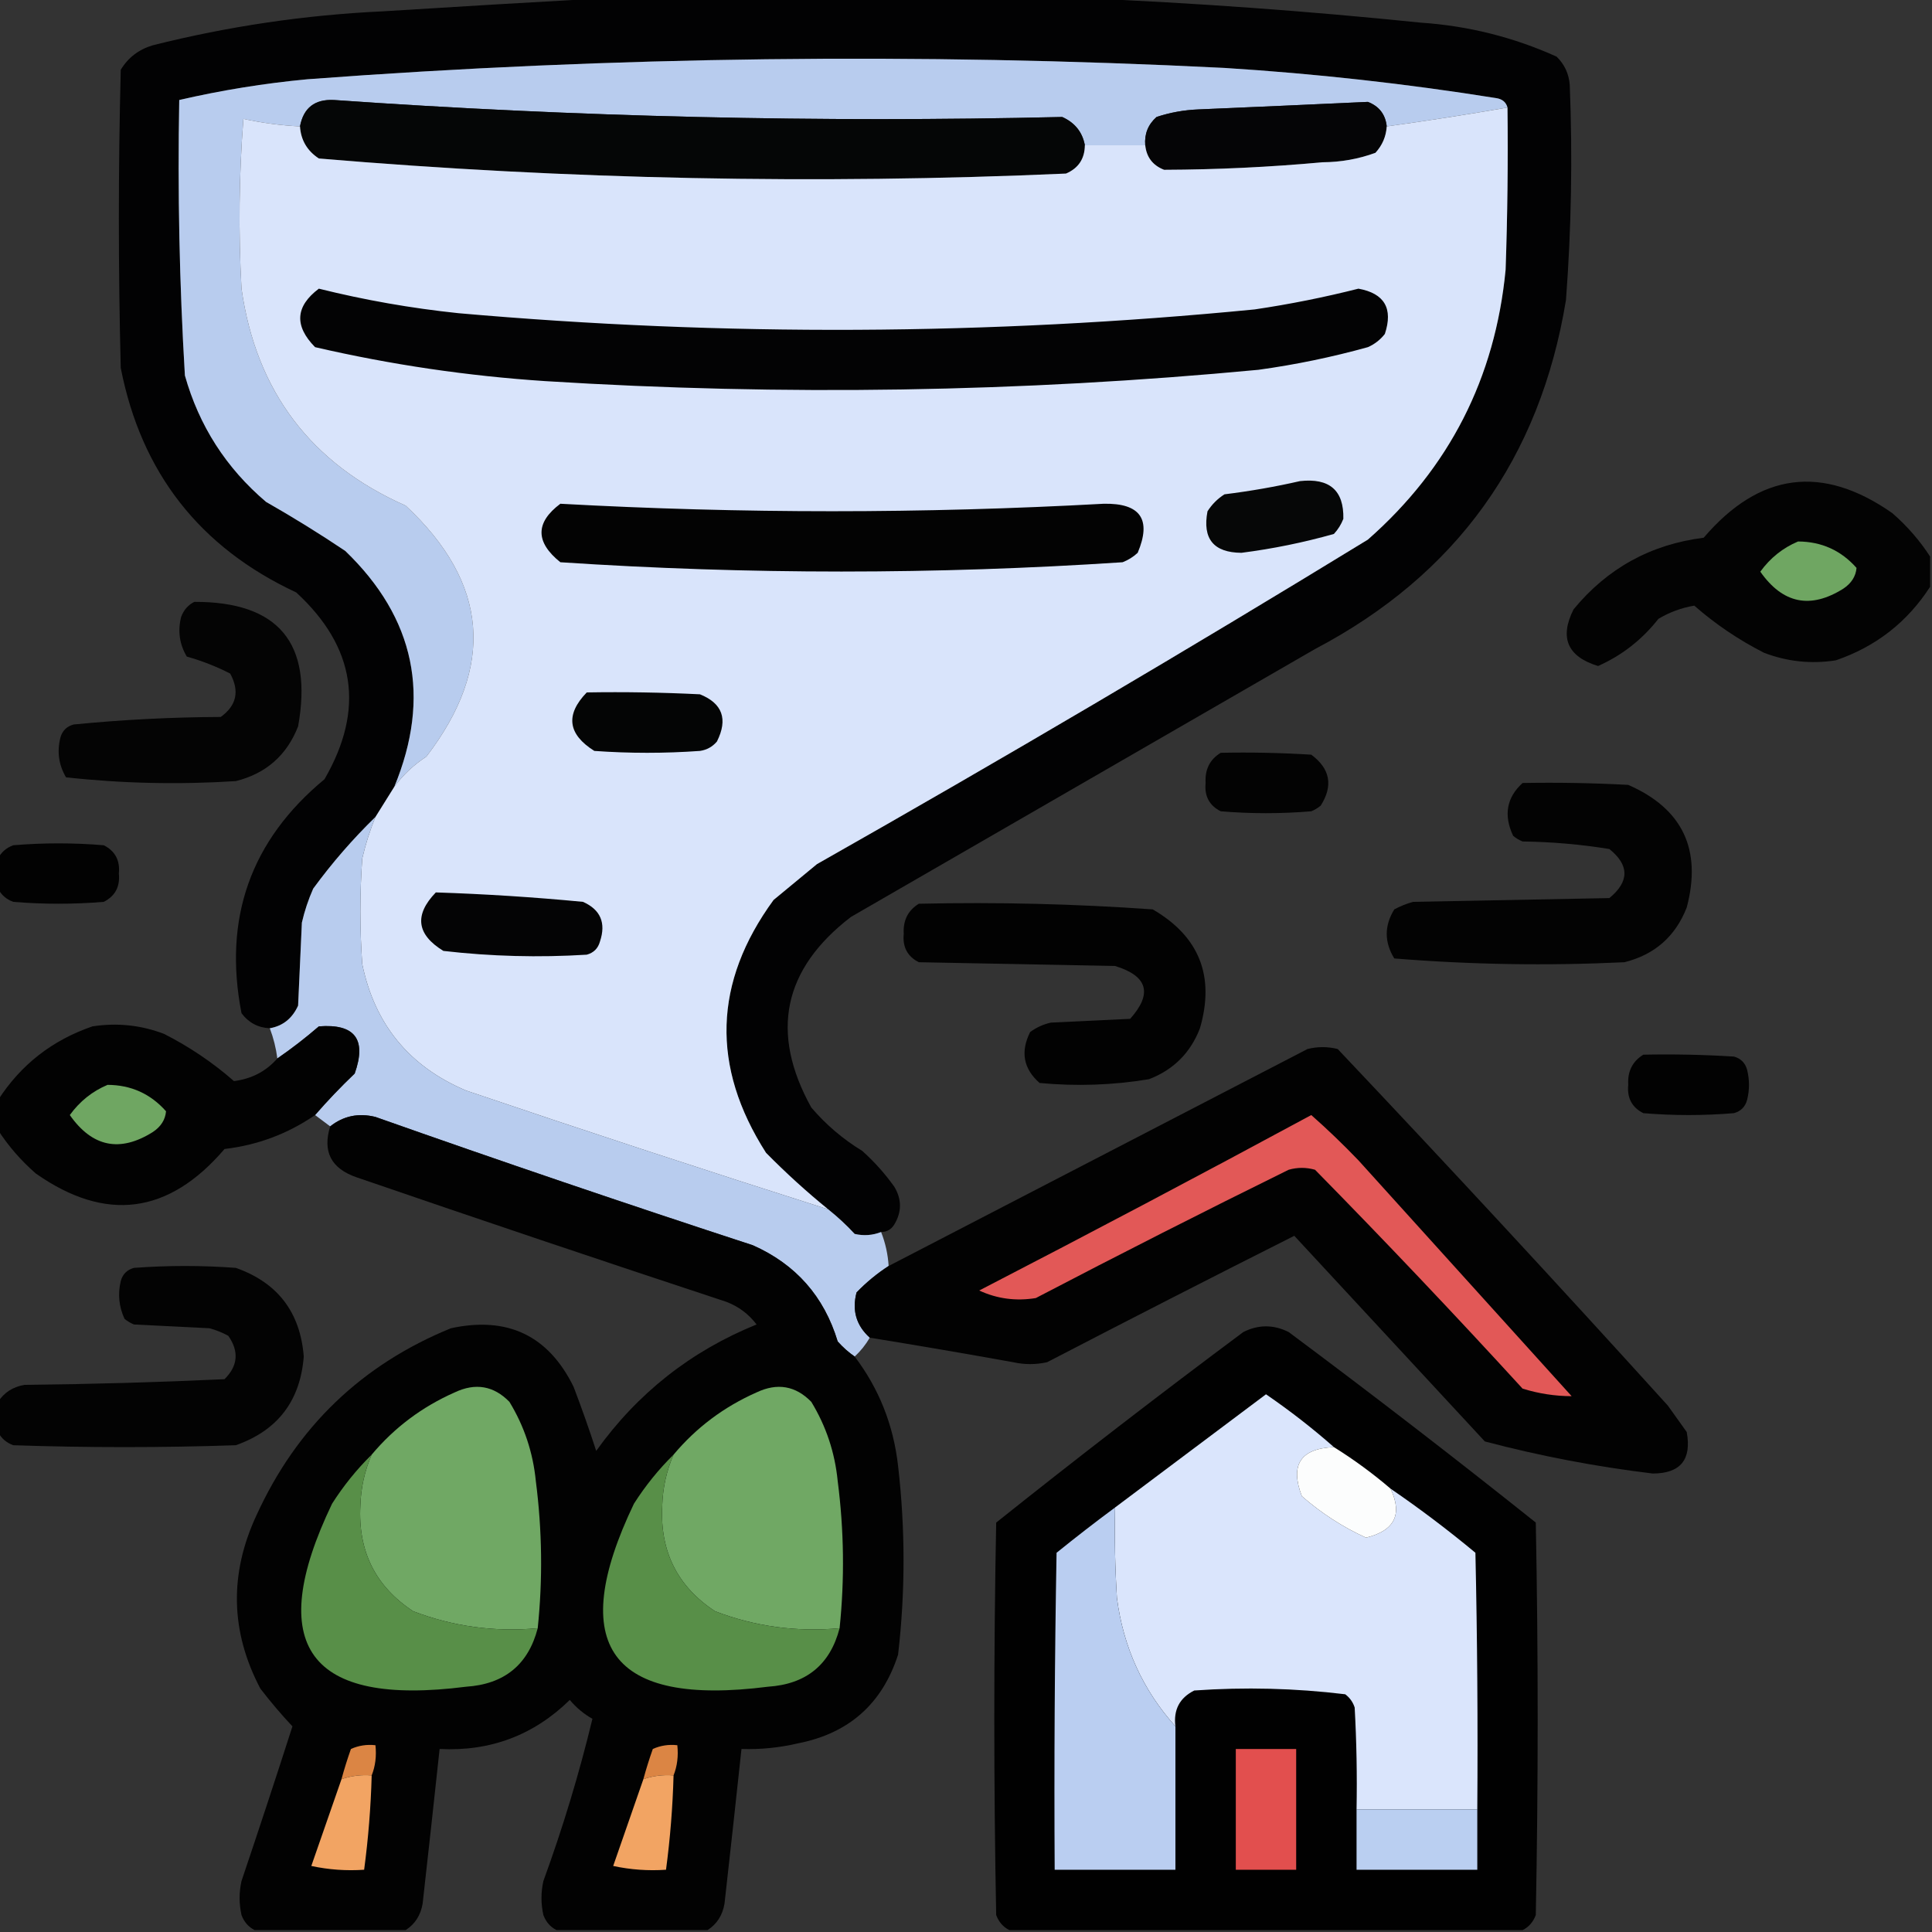 <svg xmlns="http://www.w3.org/2000/svg" xmlns:xlink="http://www.w3.org/1999/xlink" width="512" height="512" style="shape-rendering:geometricPrecision; text-rendering:geometricPrecision; image-rendering:optimizeQuality; fill-rule:evenodd; clip-rule:evenodd"><rect width="100%" height="100%" fill="#333333" stroke="none"/><g><path style="opacity:0.966" fill="#010102" d="M160.5-.5c42 0 84 0 126 0 29.909 1.25 59.909 3.417 90 6.5 12.57.846 24.57 3.846 36 9C414.604 17.042 415.771 19.542 416 22.5 416.761 41.519 416.428 60.519 415 79.5 408.118 121.469 385.951 152.302 348.5 172c-41 23.667-82 47.333-123 71-17.997 13.822-21.497 30.655-10.5 50.5C218.887 298.054 223.387 301.887 228.5 305 231.704 307.869 234.537 311.035 237 314.5 239 317.833 239 321.167 237 324.5 236.184 325.823 235.017 326.489 233.5 326.5 231.218 327.39 228.885 327.556 226.5 327 224.297 324.628 221.963 322.461 219.5 320.5 213.789 315.867 208.289 310.867 203 305.5c-14.601-22.83-13.935-45.163 2-67 3.833-3.167 7.667-6.333 11.5-9.5 49.187-27.87 97.854-56.536 146-86 21.57-18.972 33.736-42.805 36.5-71.5.5-14.329.667-28.663.5-43C399.119 27.069 398.119 26.235 396.5 26c-23.835-3.813-47.835-6.479-72-8-81.067-4.066-162.067-3.066-243 3-11.472 1.079-22.805 2.912-34 5.5C47.05 50.877 47.55 75.21 49 99.5c3.758 13.348 10.925 24.515 21.5 33.5C77.668 137.083 84.668 141.416 91.5 146c18.494 17.818 22.827 38.651 13 62.5-1.653 2.631-3.319 5.297-5 8-6.008 5.845-11.508 12.178-16.5 19C81.714 238.405 80.714 241.405 80 244.5 79.667 251.833 79.333 259.167 79 266.5 77.458 269.892 74.958 271.892 71.5 272.5 68.383 272.358 65.883 271.024 64 268.5c-4.89-25.158 2.444-45.824 22-62 10.729-18.535 8.229-35.035-7.5-49.5C52.922 145.083 37.422 125.25 32 97.5 31.333 71.167 31.333 44.833 32 18.5c1.944-3.234 4.778-5.4 8.5-6.5 20.016-5.036 40.349-8.036 61-9 19.821-1.249 39.487-2.415 59-3.5z"/></g><g><path style="opacity:1" fill="#b8ccee" d="M399.5 28.5c-10.661 1.856-21.328 3.523-32 5C367.16 30.325 365.493 28.159 362.5 27 347.528 27.694 332.528 28.361 317.5 29 313.713 29.16 310.046 29.826 306.5 31 304.253 32.995 303.253 35.495 303.5 38.5c-5.333.0-10.667.0-16 0C286.857 35.013 284.857 32.513 281.5 31 217.098 32.508 152.764 31.008 88.5 26.5 83.428 26.244 80.428 28.578 79.5 33.5 74.434 33.242 69.434 32.575 64.5 31.5c-1.166 14.989-1.333 29.989-.5 45 3.879 27.211 18.379 46.378 43.5 57.5 21.959 20.469 23.793 42.636 5.5 66.5C109.641 202.695 106.807 205.362 104.5 208.5c9.827-23.849 5.494-44.682-13-62.5C84.668 141.416 77.668 137.083 70.5 133 59.925 124.015 52.758 112.848 49 99.5c-1.45-24.29-1.95-48.623-1.5-73 11.195-2.588 22.529-4.421 34-5.5 80.933-6.066 161.933-7.066 243-3 24.165 1.52 48.165 4.187 72 8C398.119 26.235 399.119 27.069 399.5 28.5z"/></g><g><path style="opacity:1" fill="#050606" d="M287.5 38.5C287.456 42.09 285.789 44.59 282.5 46c-66.094 2.911-132.094 1.577-198-4-3.096-2.029-4.762-4.862-5-8.5.928-4.922 3.928-7.256 9-7 64.264 4.508 128.598 6.008 193 4.5C284.857 32.513 286.857 35.013 287.5 38.5z"/></g><g><path style="opacity:1" fill="#050506" d="M367.5 33.5c-.173 2.679-1.173 5.013-3 7C360.02 42.138 355.353 42.971 350.5 43c-13.987 1.282-27.987 1.948-42 2C305.507 43.842 303.84 41.675 303.5 38.5 303.253 35.495 304.253 32.995 306.5 31 310.046 29.826 313.713 29.16 317.5 29c15.028-.639 30.028-1.306 45-2C365.493 28.159 367.16 30.325 367.5 33.5z"/></g><g><path style="opacity:1" fill="#d9e4fb" d="M399.5 28.5C399.667 42.837 399.5 57.17 399 71.5 396.236 100.195 384.07 124.028 362.5 143c-48.146 29.464-96.813 58.13-146 86-3.833 3.167-7.667 6.333-11.5 9.5-15.935 21.837-16.601 44.17-2 67C208.289 310.867 213.789 315.867 219.5 320.5c-32.075-10.192-64.075-20.692-96-31.5C108.468 282.636 99.301 271.469 96 255.5 95.333 246.167 95.333 236.833 96 227.5 96.874 223.712 98.041 220.046 99.5 216.5c1.681-2.703 3.347-5.369 5-8C106.807 205.362 109.641 202.695 113 200.5c18.293-23.864 16.459-46.031-5.5-66.5C82.379 122.878 67.879 103.711 64 76.5 63.167 61.489 63.334 46.489 64.5 31.5c4.934 1.075 9.934 1.742 15 2C79.738 37.138 81.404 39.971 84.5 42c65.906 5.577 131.906 6.911 198 4C285.789 44.59 287.456 42.09 287.5 38.5c5.333.0 10.667.0 16 0C303.84 41.675 305.507 43.842 308.5 45 322.513 44.948 336.513 44.282 350.5 43 355.353 42.971 360.02 42.138 364.5 40.5c1.827-1.987 2.827-4.321 3-7 10.672-1.477 21.339-3.144 32-5z"/></g><g><path style="opacity:1" fill="#030304" d="M84.5 76.5C96.65 79.525 108.984 81.692 121.5 83c70.372 6.201 140.706 5.868 211-1C341.769 80.629 350.935 78.796 360 76.5 366.901 77.75 369.234 81.75 367 88.5 365.786 90.049 364.286 91.216 362.5 92c-9.524 2.647-19.191 4.647-29 6-62.913 5.949-125.913 6.949-189 3-20.604-1.359-40.938-4.359-61-9-5.561-5.647-5.228-10.814 1-15.5z"/></g><g><path style="opacity:1" fill="#060707" d="M344.5 127.5C352.34 126.624 356.173 129.958 356 137.5 355.417 139.002 354.584 140.335 353.5 141.5 345.488 143.766 337.321 145.432 329 146.5 321.618 146.45 318.618 142.783 320 135.5 321.167 133.667 322.667 132.167 324.5 131 331.362 130.149 338.029 128.982 344.5 127.5z"/></g><g><path style="opacity:0.943" fill="#000" d="M511.5 147.5c0 2.667.0 5.333.0 8C505.456 164.864 497.123 171.364 486.5 175c-6.524 1.011-12.857.345-19-2C460.747 169.559 454.58 165.392 449 160.5 445.616 161.072 442.449 162.239 439.5 164 435.147 169.531 429.813 173.698 423.5 176.5 415.397 174.016 413.23 169.016 417 161.5 425.962 150.601 437.462 144.268 451.5 142.5c14.801-17.327 31.467-19.494 50-6.5C505.441 139.438 508.775 143.271 511.5 147.5z"/></g><g><path style="opacity:1" fill="#030303" d="M148.5 133.5c47.996 2.642 95.996 2.642 144 0C302.23 133.31 305.23 137.643 301.5 146.5 300.335 147.584 299.002 148.417 297.5 149c-49.669 3.286-99.336 3.286-149 0-6.655-5.343-6.655-10.51.0-15.5z"/></g><g><path style="opacity:1" fill="#6fa662" d="M476.5 143.5C482.716 143.525 487.883 145.858 492 150.5 491.805 152.745 490.638 154.578 488.5 156 479.78 161.482 472.447 159.982 466.5 151.5 469.135 147.863 472.468 145.196 476.5 143.5z"/></g><g><path style="opacity:0.928" fill="#000" d="M51.5 159.5C73.815 159.44 82.982 170.44 79 192.5 76.002 200.164 70.502 204.997 62.5 207 47.407 207.967 32.407 207.633 17.5 206c-1.929-3.256-2.429-6.756-1.5-10.5.5-1.833 1.667-3 3.5-3.5C32.431 190.723 45.431 190.057 58.5 190 62.702 186.975 63.535 183.141 61 178.5 57.326 176.622 53.493 175.122 49.5 174c-1.929-3.256-2.429-6.756-1.5-10.5C48.69 161.65 49.856 160.316 51.5 159.5z"/></g><g><path style="opacity:1" fill="#040505" d="M155.5 183.5c10.006-.166 20.006.0 30 .5C191.462 186.405 192.962 190.571 190 196.5 188.829 197.893 187.329 198.727 185.5 199 176.167 199.667 166.833 199.667 157.5 199c-7.047-4.434-7.713-9.601-2-15.5z"/></g><g><path style="opacity:0.946" fill="#000" d="M323.5 199.5C331.507 199.334 339.507 199.5 347.5 2e2 352.518 203.722 353.351 208.222 350 213.5 349.25 214.126 348.416 214.626 347.5 215 339.5 215.667 331.5 215.667 323.5 215 320.484 213.471 319.151 210.971 319.5 207.5 319.282 203.934 320.616 201.268 323.5 199.5z"/></g><g><path style="opacity:0.938" fill="#000" d="M403.5 207.5c9.339-.166 18.673.0 28 .5 14.398 6.298 19.564 17.132 15.5 32.5C444.002 248.164 438.502 252.997 430.5 255 410.077 255.976 389.744 255.643 369.5 254 366.833 249.667 366.833 245.333 369.5 241 371.087 240.138 372.754 239.471 374.5 239 391.833 238.667 409.167 238.333 426.5 238 431.821 233.619 431.821 229.285 426.5 225 418.911 223.769 411.244 223.103 403.5 223 402.584 222.626 401.75 222.126 401 221.5 398.425 216.034 399.258 211.367 403.5 207.5z"/></g><g><path style="opacity:1" fill="#b8ccee" d="M99.5 216.5C98.041 220.046 96.874 223.712 96 227.5 95.333 236.833 95.333 246.167 96 255.5 99.301 271.469 108.468 282.636 123.5 289c31.925 10.808 63.925 21.308 96 31.5C221.963 322.461 224.297 324.628 226.5 327 228.885 327.556 231.218 327.39 233.5 326.5 234.634 329.37 235.3 332.37 235.5 335.5 232.461 337.456 229.628 339.79 227 342.5 225.745 347.262 226.912 351.262 230.5 354.5 229.396 356.389 228.063 358.055 226.5 359.5 224.871 358.375 223.371 357.041 222 355.5c-3.614-11.946-11.114-20.446-22.5-25.5-33.482-10.938-66.815-22.272-1e2-34C95.019 294.888 91.019 295.721 87.5 298.5 86.167 297.5 84.833 296.5 83.5 295.5c3.296-3.798 6.796-7.464 10.5-11C97.215 275.42 94.048 271.253 84.5 272 80.939 275.073 77.272 277.906 73.5 280.5 73.142 277.733 72.475 275.067 71.5 272.5 74.958 271.892 77.458 269.892 79 266.5 79.333 259.167 79.667 251.833 80 244.5 80.714 241.405 81.714 238.405 83 235.5c4.992-6.822 10.492-13.155 16.5-19z"/></g><g><path style="opacity:0.95" fill="#000" d="M-.5 235.5c0-2.667.0-5.333.0-8C.316 225.856 1.65 224.69 3.5 224 11.5 223.333 19.5 223.333 27.5 224c3.016 1.529 4.349 4.029 4 7.5C31.849 234.971 30.516 237.471 27.5 239 19.5 239.667 11.5 239.667 3.5 239 1.65 238.31.316 237.144-.5 235.5z"/></g><g><path style="opacity:1" fill="#040405" d="M115.5 236.5C128.524 236.923 141.524 237.756 154.5 239c4.643 2.072 6.143 5.572 4.5 10.5-.5 1.833-1.667 3-3.5 3.5C142.802 253.792 130.135 253.459 117.5 252 110.395 247.645 109.728 242.479 115.5 236.5z"/></g><g><path style="opacity:0.953" fill="#000" d="M243.5 239.5C264.234 239.035 284.9 239.535 305.5 241c12.341 7.19 16.507 17.69 12.5 31.5-2.5 6.5-7 11-13.5 13.5C294.908 287.587 285.242 287.92 275.5 287 271.212 283.229 270.379 278.729 273 273.5 274.648 272.283 276.481 271.45 278.5 271 285.5 270.667 292.5 270.333 299.5 270 305.492 263.306 304.159 258.639 295.5 256 278.167 255.667 260.833 255.333 243.5 255 240.484 253.471 239.151 250.971 239.5 247.5 239.282 243.934 240.616 241.268 243.5 239.5z"/></g><g><path style="opacity:0.954" fill="#010101" d="M73.5 280.5C77.272 277.906 80.939 275.073 84.5 272 94.048 271.253 97.215 275.42 94 284.5c-3.704 3.536-7.204 7.202-10.5 11C76.284 300.463 68.284 303.463 59.5 304.5c-14.801 17.327-31.467 19.494-50 6.5C5.559 307.562 2.225 303.729-.5 299.5-.5 296.833-.5 294.167-.5 291.5 5.544 282.136 13.877 275.636 24.5 272 31.024 270.989 37.357 271.655 43.5 274 50.253 277.441 56.42 281.608 62 286.5 66.672 285.916 70.505 283.916 73.5 280.5z"/></g><g><path style="opacity:0.959" fill="#010000" d="M230.5 354.5C226.912 351.262 225.745 347.262 227 342.5 229.628 339.79 232.461 337.456 235.5 335.5c36.946-19.141 73.946-38.308 111-57.5C349.167 277.333 351.833 277.333 354.5 278c29.506 31.173 58.673 62.673 87.5 94.5C443.667 374.833 445.333 377.167 447 379.5 448.345 386.816 445.345 390.482 438 390.5 422.943 388.686 408.11 385.852 393.5 382c-16.833-18.167-33.667-36.333-50.5-54.5-21.911 11.039-43.745 22.206-65.5 33.5C274.5 361.667 271.5 361.667 268.5 361 255.84 358.723 243.174 356.557 230.5 354.5z"/></g><g><path style="opacity:0.95" fill="#000" d="M435.5 279.5C443.507 279.334 451.507 279.5 459.5 280 461.333 280.5 462.5 281.667 463 283.5 463.667 286.167 463.667 288.833 463 291.5 462.5 293.333 461.333 294.5 459.5 295 451.5 295.667 443.5 295.667 435.5 295 432.484 293.471 431.151 290.971 431.5 287.5 431.282 283.934 432.616 281.268 435.5 279.5z"/></g><g><path style="opacity:1" fill="#6fa662" d="M28.5 287.5C34.716 287.525 39.883 289.858 44 294.5 43.805 296.745 42.638 298.578 40.5 3e2 31.78 305.482 24.447 303.982 18.5 295.5c2.635-3.637 5.968-6.304 10-8z"/></g><g><path style="opacity:0.967" fill="#000" d="M226.5 359.5C232.955 368.013 236.788 377.679 238 388.5 239.931 405.187 239.931 421.854 238 438.5 233.801 451.522 224.967 459.356 211.5 462 206.566 463.16 201.566 463.66 196.5 463.5 195.038 477.162 193.538 490.829 192 504.5 191.47 507.585 189.97 509.918 187.5 511.5c-13.333.0-26.667.0-40 0C145.856 510.684 144.69 509.35 144 507.5 143.333 504.5 143.333 501.5 144 498.5 149.174 484.319 153.508 469.986 157 455.5 154.708 454.21 152.708 452.543 151 450.5 141.45 459.852 129.95 464.185 116.5 463.5c-1.462 13.662-2.962 27.329-4.5 41C111.47 507.585 109.97 509.918 107.5 511.5c-13.333.0-26.667.0-40 0C65.856 510.684 64.69 509.35 64 507.5 63.333 504.5 63.333 501.5 64 498.5c4.601-13.635 9.101-27.302 13.5-41C74.569 454.39 71.736 451.057 69 447.5c-7.946-15.08-8.279-30.413-1-46 10.67-23.338 27.837-39.838 51.5-49.5C134.491 348.761 145.324 353.928 152 367.5c2.161 5.664 4.161 11.33 6 17 10.954-15.292 25.121-26.459 42.5-33.5C198.399 348.23 195.732 346.23 192.5 345c-32.741-10.802-65.407-21.802-98-33C87.762 309.689 85.429 305.189 87.5 298.5 91.019 295.721 95.019 294.888 99.5 296c33.185 11.728 66.518 23.062 1e2 34C210.886 335.054 218.386 343.554 222 355.5 223.371 357.041 224.871 358.375 226.5 359.5z"/></g><g><path style="opacity:1" fill="#e25857" d="M347.5 295.5C351.751 299.247 355.917 303.247 360 307.5c18.833 20.833 37.667 41.667 56.5 62.5C412.117 369.992 407.784 369.326 403.5 368c-17.968-19.636-36.301-38.969-55-58C346.167 309.333 343.833 309.333 341.5 310c-22.489 11.078-44.822 22.411-67 34C269.239 344.861 264.239 344.194 259.5 342c29.553-15.274 58.886-30.774 88-46.5z"/></g><g><path style="opacity:0.94" fill="#000" d="M-.5 379.5C-.5 376.833-.5 374.167-.5 371.5 1.082 369.03 3.415 367.53 6.5 367 24.21 366.82 41.877 366.32 59.5 365.5 63.058 361.974 63.392 358.14 60.5 354 58.913 353.138 57.246 352.471 55.5 352 48.833 351.667 42.167 351.333 35.5 351 34.584 350.626 33.75 350.126 33 349.5c-1.483-3.202-1.817-6.536-1-10C32.5 337.667 33.667 336.5 35.5 336 44.5 335.333 53.5 335.333 62.5 336 73.575 339.912 79.575 347.746 80.5 359.5 79.575 371.254 73.575 379.088 62.5 383 42.833 383.667 23.167 383.667 3.5 383 1.65 382.31.316 381.144-.5 379.5z"/></g><g><path style="opacity:0.987" fill="#000" d="M403.5 511.5c-45.333.0-90.667.0-136 0C265.856 510.684 264.69 509.35 264 507.5 263.333 472.833 263.333 438.167 264 403.5c21.5-17.154 43.333-33.988 65.5-50.5 4-2 8-2 12 0 22.167 16.512 44 33.346 65.5 50.5C407.667 438.167 407.667 472.833 407 507.5 406.31 509.35 405.144 510.684 403.5 511.5z"/></g><g><path style="opacity:1" fill="#70a864" d="M142.5 431.5C131.107 432.551 120.107 431.051 109.5 427 99.523 420.445 94.856 411.112 95.5 399 95.639 394.281 96.639 389.781 98.5 385.5 104.518 378.325 111.851 372.825 120.5 369 125.998 366.403 130.832 367.236 135 371.5c3.922 6.432 6.255 13.432 7 21C143.68 405.54 143.847 418.54 142.5 431.5z"/></g><g><path style="opacity:1" fill="#70a864" d="M222.5 431.5C211.107 432.551 200.107 431.051 189.5 427 179.523 420.445 174.856 411.112 175.5 399 175.639 394.281 176.639 389.781 178.5 385.5 184.518 378.325 191.851 372.825 200.5 369 205.998 366.403 210.832 367.236 215 371.5c3.922 6.432 6.255 13.432 7 21C223.68 405.54 223.847 418.54 222.5 431.5z"/></g><g><path style="opacity:1" fill="#dae5fc" d="M353.5 383.5C344.65 383.864 341.816 388.197 345 396.5 350.168 401.013 355.834 404.68 362 407.5 369.587 405.662 371.753 401.328 368.5 394.5 376.239 399.793 383.739 405.46 391 411.5c.5 22.664.667 45.331.5 68-10.667.0-21.333.0-32 0C359.666 470.494 359.5 461.494 359 452.5 358.535 451.069 357.701 449.903 356.5 449 343.236 447.389 329.903 447.056 316.5 448 312.61 449.945 310.943 453.112 311.5 457.5 302.864 447.886 297.698 436.553 296 423.5c-.5-7.993-.666-15.993-.5-24C308.804 389.509 322.137 379.509 335.5 369.5 341.829 373.839 347.829 378.506 353.5 383.5z"/></g><g><path style="opacity:1" fill="#fcfdfd" d="M353.5 383.5C358.804 386.812 363.804 390.479 368.5 394.5 371.753 401.328 369.587 405.662 362 407.5 355.834 404.68 350.168 401.013 345 396.5 341.816 388.197 344.65 383.864 353.5 383.5z"/></g><g><path style="opacity:1" fill="#588f48" d="M98.5 385.5C96.639 389.781 95.639 394.281 95.5 399 94.856 411.112 99.523 420.445 109.5 427 120.107 431.051 131.107 432.551 142.5 431.5 139.99 441.163 133.657 446.33 123.5 447 81.788 452.313 69.954 436.147 88 398.5 91.04 393.731 94.54 389.397 98.5 385.5z"/></g><g><path style="opacity:1" fill="#588f48" d="M178.5 385.5C176.639 389.781 175.639 394.281 175.5 399 174.856 411.112 179.523 420.445 189.5 427 200.107 431.051 211.107 432.551 222.5 431.5 219.99 441.163 213.657 446.33 203.5 447 161.788 452.313 149.954 436.147 168 398.5 171.04 393.731 174.54 389.397 178.5 385.5z"/></g><g><path style="opacity:1" fill="#bacef1" d="M295.5 399.5C295.334 407.507 295.5 415.507 296 423.5 297.698 436.553 302.864 447.886 311.5 457.5c0 12.667.0 25.333.0 38-10.667.0-21.333.0-32 0-.167-28.002.0-56.002.5-84C285.106 407.37 290.273 403.37 295.5 399.5z"/></g><g><path style="opacity:1" fill="#db8544" d="M98.5 470.5C95.721 470.279 93.055 470.612 90.5 471.5 91.226 468.821 92.059 466.154 93 463.5 95.041 462.577 97.207 462.244 99.5 462.5 99.806 465.385 99.473 468.052 98.5 470.5z"/></g><g><path style="opacity:1" fill="#db8544" d="M178.5 470.5C175.721 470.279 173.054 470.612 170.5 471.5 171.226 468.821 172.059 466.154 173 463.5 175.041 462.577 177.208 462.244 179.5 462.5 179.806 465.385 179.473 468.052 178.5 470.5z"/></g><g><path style="opacity:1" fill="#f2a463" d="M98.5 470.5C98.273 478.872 97.607 487.205 96.5 495.5 91.786 495.827 87.12 495.493 82.5 494.5 85.176 486.805 87.842 479.138 90.5 471.5c2.554-.888 5.221-1.221 8-1z"/></g><g><path style="opacity:1" fill="#f2a463" d="M178.5 470.5C178.273 478.872 177.607 487.205 176.5 495.5 171.786 495.827 167.12 495.493 162.5 494.5 165.176 486.805 167.842 479.138 170.5 471.5c2.554-.888 5.221-1.221 8-1z"/></g><g><path style="opacity:1" fill="#e24f4e" d="M327.5 463.5c5.333.0 10.667.0 16 0 0 10.667.0 21.333.0 32-5.333.0-10.667.0-16 0 0-10.667.0-21.333.0-32z"/></g><g><path style="opacity:1" fill="#bacff1" d="M359.5 479.5c10.667.0 21.333.0 32 0 0 5.333.0 10.667.0 16-10.667.0-21.333.0-32 0 0-5.333.0-10.667.0-16z"/></g></svg>